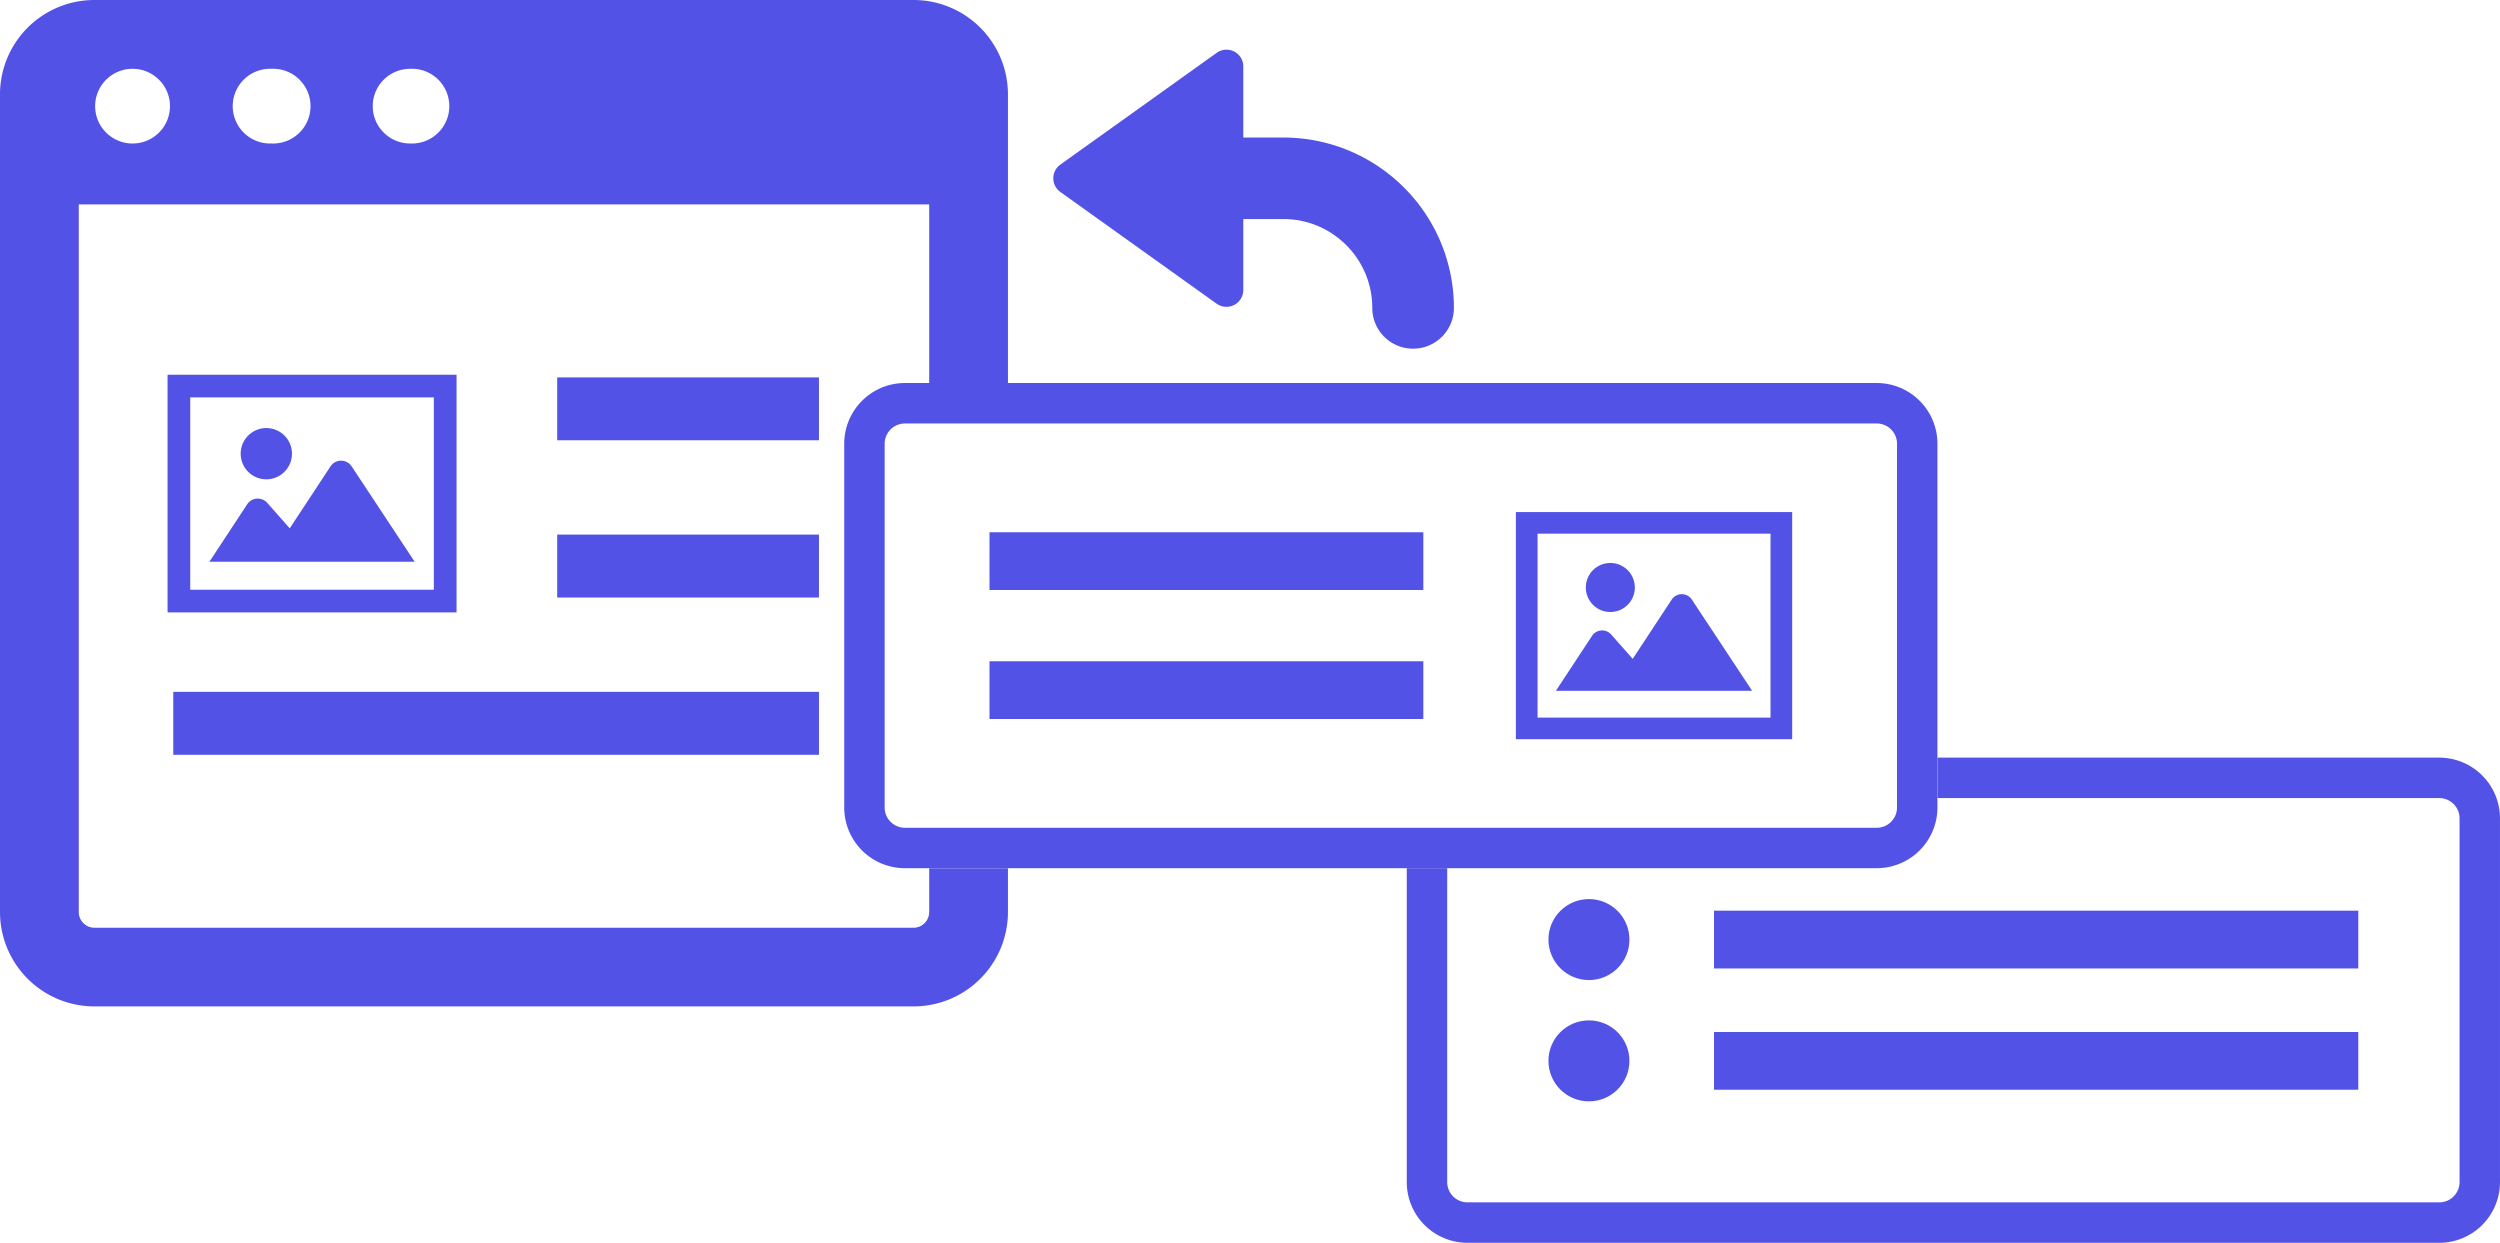 <svg xmlns="http://www.w3.org/2000/svg" id="_レイヤー_2" data-name="レイヤー 2" viewBox="0 0 116.633 57.981"><defs><style>.cls-1{fill:#5252e7}</style></defs><g id="_内容" data-name="内容"><path d="M65.497 8.745a7.951 7.951 0 0 0-5.63-2.329h-1.863V3.102a.784.784 0 0 0-1.242-.637L49.468 7.68a.783.783 0 0 0 0 1.275l7.294 5.215a.787.787 0 0 0 1.242-.637v-3.314h1.863c1.153 0 2.18.46 2.937 1.214a4.123 4.123 0 0 1 1.217 2.933c0 1.05.852 1.901 1.904 1.901s1.904-.851 1.904-1.9a7.927 7.927 0 0 0-2.332-5.622Zm-57.68 8.739V28.57H21.3V17.484H7.817Zm12.424 10.03H8.875v-8.975H20.24v8.975Z" class="cls-1"/><path d="M16.405 21.758a.59.59 0 0 0-.986 0l-1.902 2.89-1.05-1.188a.59.59 0 0 0-.935.067l-1.762 2.68h9.576l-2.941-4.45Zm-3.981.604a1.196 1.196 0 1 0 .002-2.392 1.196 1.196 0 0 0-.002 2.392Zm67.54 20.125h30.058v2.695H79.964zm0 5.659h30.058v2.695H79.964z" class="cls-1"/><circle cx="74.129" cy="43.834" r="1.889" class="cls-1"/><circle cx="74.129" cy="49.493" r="1.889" class="cls-1"/><path d="M87.558 40.505H42.217a2.834 2.834 0 0 1-2.831-2.831V20.7a2.834 2.834 0 0 1 2.83-2.831h45.342a2.834 2.834 0 0 1 2.83 2.831v16.973a2.834 2.834 0 0 1-2.83 2.831ZM42.217 19.758a.945.945 0 0 0-.945.943v16.973c0 .52.424.944.945.944h45.34a.946.946 0 0 0 .945-.944V20.7a.945.945 0 0 0-.944-.943H42.217Z" class="cls-1"/><path d="M43.35 40.505v2.044a.735.735 0 0 1-.735.734H4.41a.735.735 0 0 1-.735-.734V9.537H43.35v8.333h3.674V4.401A4.405 4.405 0 0 0 42.615 0H4.41A4.405 4.405 0 0 0 0 4.401V42.55a4.405 4.405 0 0 0 4.409 4.402h38.206a4.405 4.405 0 0 0 4.409-4.402v-2.044H43.35ZM19.134 3.21a1.744 1.744 0 1 1 0 3.484c-.963 0-1.745-.78-1.745-1.741 0-.963.782-1.743 1.745-1.743Zm-6.475 0a1.744 1.744 0 1 1 0 3.484 1.743 1.743 0 1 1 0-3.484Zm-6.474 0c.963 0 1.745.78 1.745 1.743 0 .962-.782 1.742-1.745 1.742-.964 0-1.746-.78-1.746-1.742 0-.963.782-1.743 1.746-1.743Z" class="cls-1"/><path d="M8.083 32.279h30.125v2.935H8.083zm105.719 3.067H90.389v1.887h23.413c.52 0 .944.424.944.944V55.15c0 .52-.424.944-.944.944H68.46a.945.945 0 0 1-.943-.944V40.505H65.63V55.15a2.834 2.834 0 0 0 2.83 2.831h45.342a2.834 2.834 0 0 0 2.83-2.831V38.177a2.834 2.834 0 0 0-2.83-2.831ZM38.207 24.942H25.995v2.935h12.212v-2.935zm-12.212-7.336h12.212v2.935H25.995zm20.168 7.226h20.24v2.695h-20.24zm0 6.017h20.24v2.695h-20.24zm24.558-6.961v10.599h12.89V23.888H70.72Zm11.879 9.59H71.732v-8.58H82.6v8.58Z" class="cls-1"/><path d="M78.931 27.974a.564.564 0 0 0-.942.001l-1.818 2.763-1.004-1.136a.564.564 0 0 0-.894.064l-1.685 2.562h9.155l-2.812-4.254Zm-3.805.578a1.143 1.143 0 1 0 .002-2.287 1.143 1.143 0 0 0-.002 2.287Z" class="cls-1"/></g></svg>